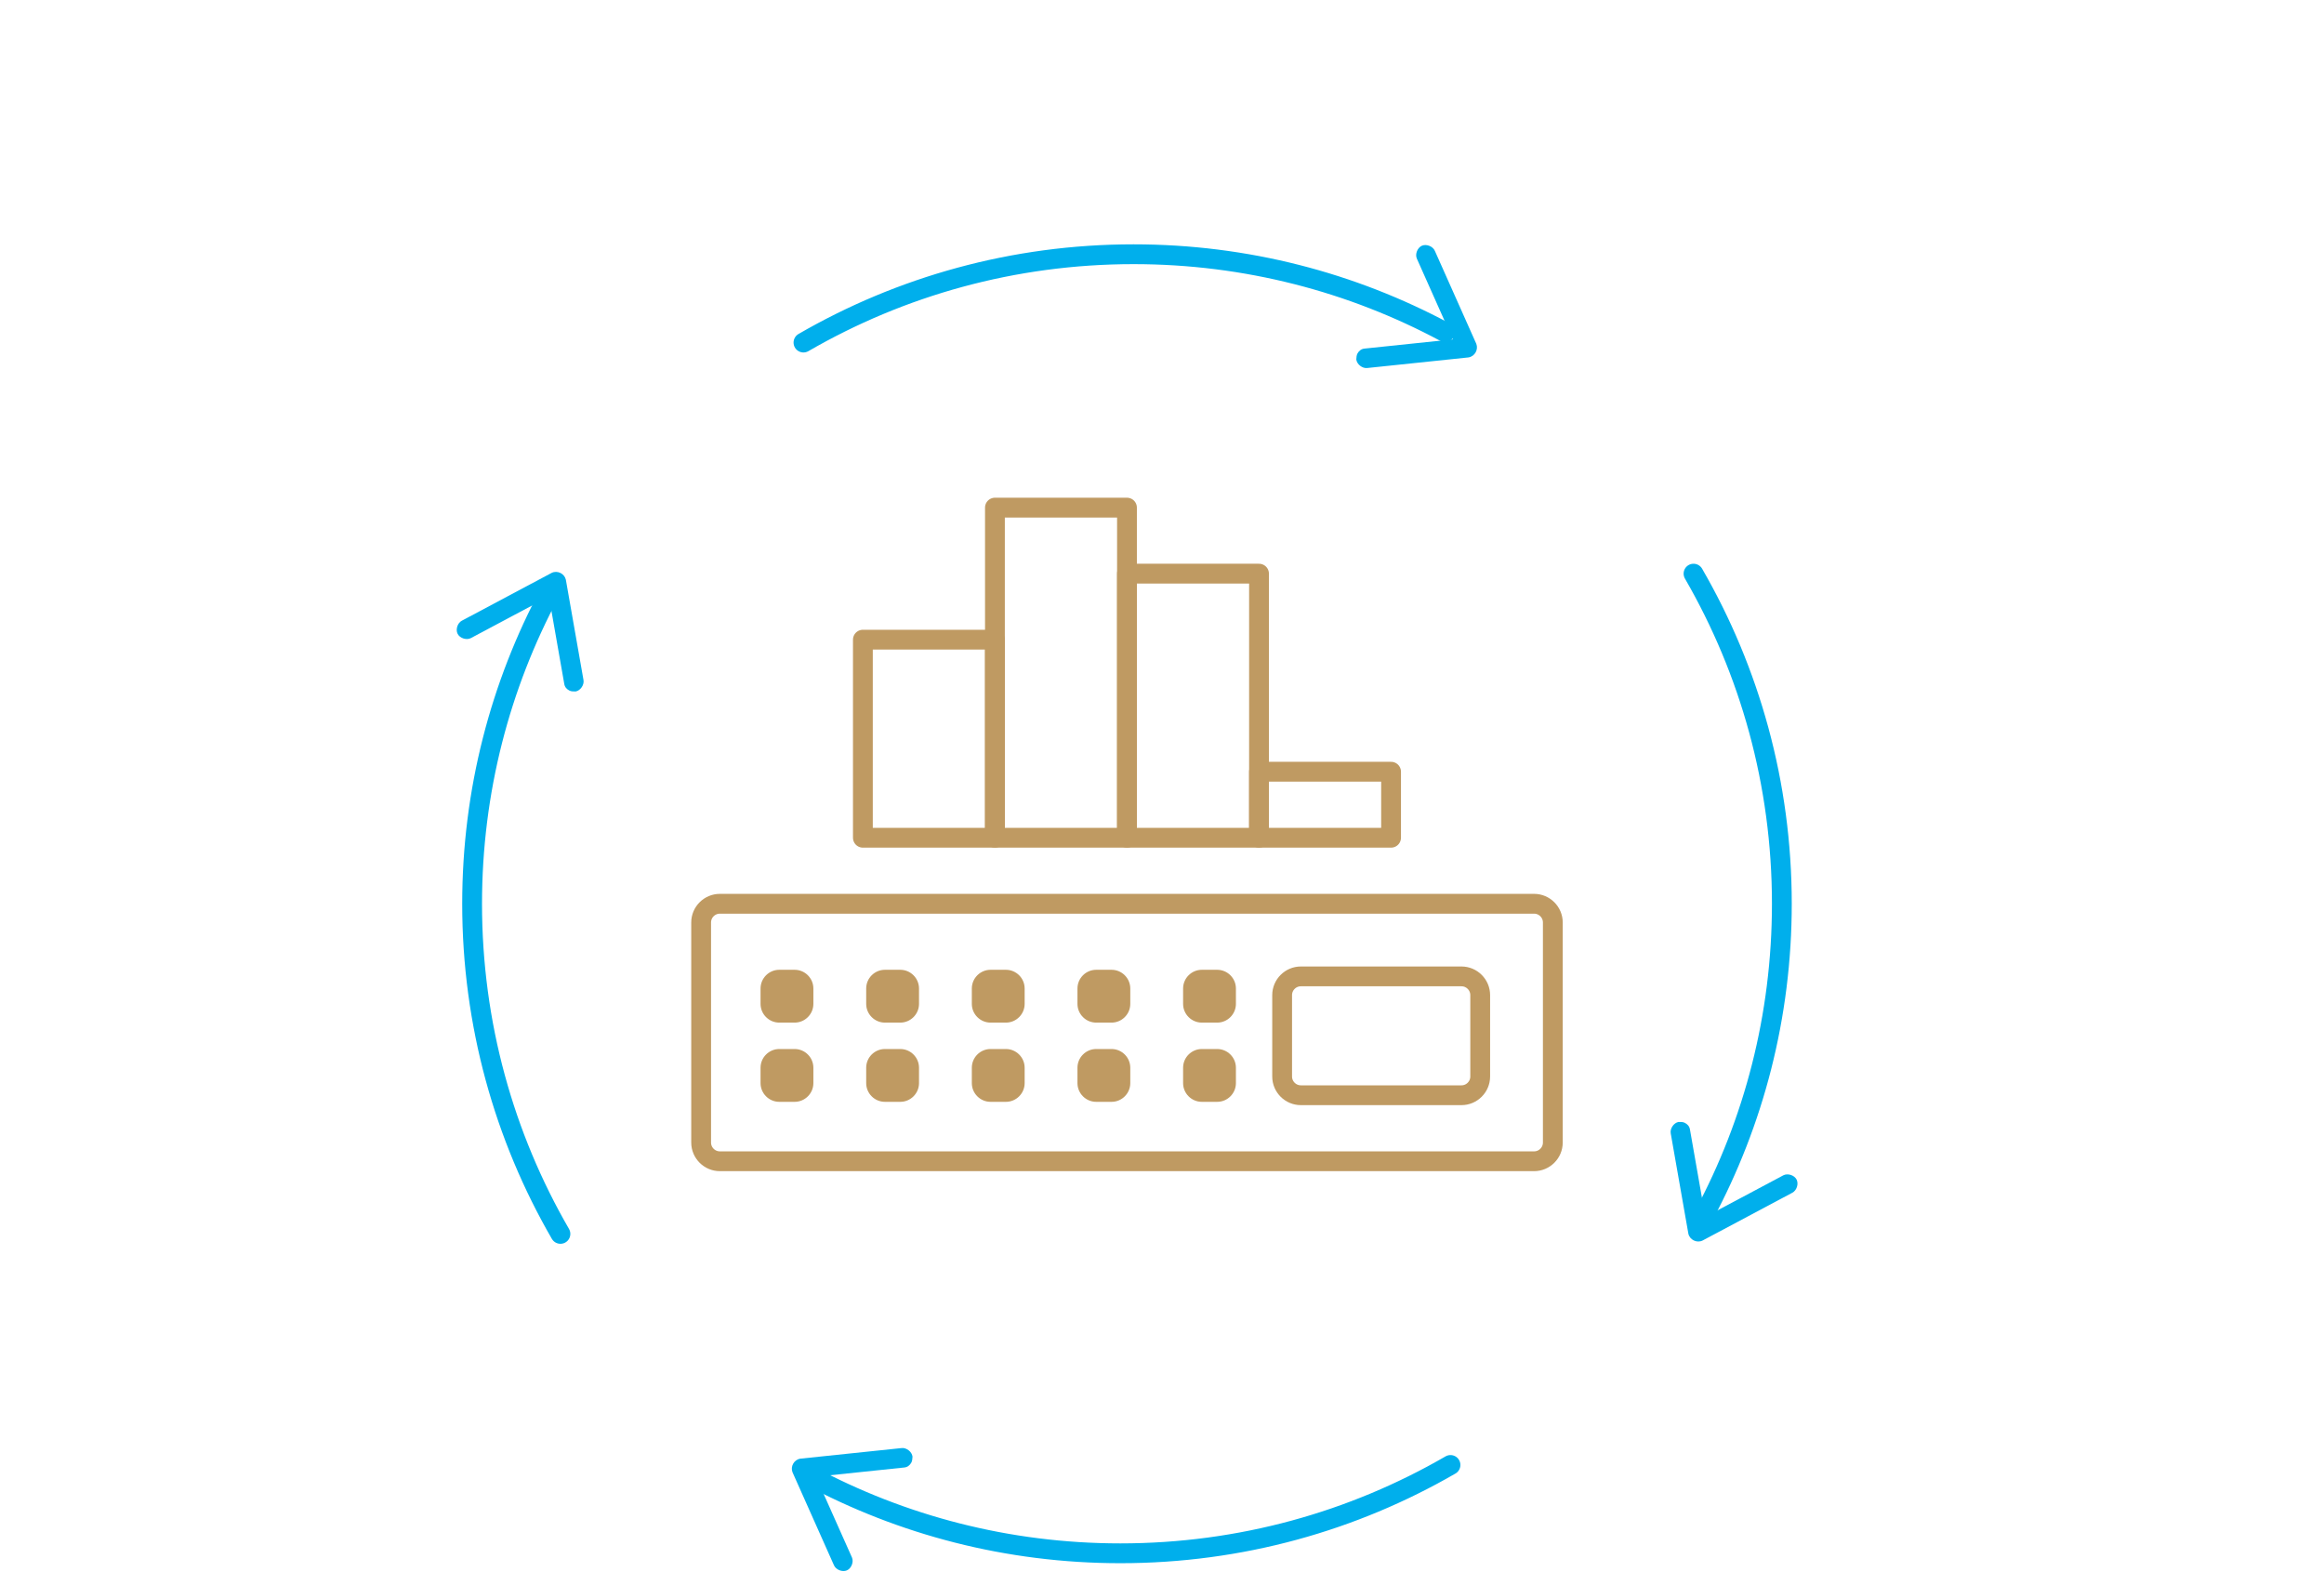 <?xml version="1.0" encoding="UTF-8"?> <svg xmlns="http://www.w3.org/2000/svg" xmlns:xlink="http://www.w3.org/1999/xlink" width="352px" height="240px" viewBox="0 0 352 240" version="1.1"><title>img/Picto-Step-4@2x</title><defs><polygon id="path-1" points="0 203.769 205.391 203.769 205.391 0 0 0"></polygon></defs><g id="Pages" stroke="none" stroke-width="1" fill="none" fill-rule="evenodd"><g id="DRACAL-HOME-V5" transform="translate(-1168, -6033)"><g id="Zone5-How" transform="translate(15, 5901)"><g id="4Steps" transform="translate(0, 132)"><g id="Step4" transform="translate(1152, 0)"><g id="img/Picto-Step-4" transform="translate(1, 0)"><rect id="Rectangle" fill="#FFFFFF" x="0" y="0" width="352" height="240"></rect><g id="Group-38" transform="translate(68, 35)"><path d="M164.361,140.884 L41.03,140.884 C39.471,140.884 38.196,139.608 38.196,138.049 L38.196,104.719 C38.196,103.16 39.471,101.884 41.03,101.884 L164.361,101.884 C165.92,101.884 167.196,103.16 167.196,104.719 L167.196,138.049 C167.196,139.608 165.92,140.884 164.361,140.884 Z" id="Stroke-1" stroke="#BF9A62" stroke-width="3" stroke-linecap="round" stroke-linejoin="round"></path><path d="M153.361,130.884 L129.03,130.884 C127.471,130.884 126.196,129.608 126.196,128.049 L126.196,115.719 C126.196,114.16 127.471,112.884 129.03,112.884 L153.361,112.884 C154.92,112.884 156.196,114.16 156.196,115.719 L156.196,128.049 C156.196,129.608 154.92,130.884 153.361,130.884 Z" id="Stroke-3" stroke="#BF9A62" stroke-width="3" stroke-linecap="round" stroke-linejoin="round"></path><path d="M52.361,119.884 L50.03,119.884 C48.471,119.884 47.196,118.608 47.196,117.049 L47.196,114.719 C47.196,113.16 48.471,111.884 50.03,111.884 L52.361,111.884 C53.92,111.884 55.196,113.16 55.196,114.719 L55.196,117.049 C55.196,118.608 53.92,119.884 52.361,119.884" id="Fill-5" fill="#BF9A62"></path><path d="M68.361,119.884 L66.03,119.884 C64.471,119.884 63.196,118.608 63.196,117.049 L63.196,114.719 C63.196,113.16 64.471,111.884 66.03,111.884 L68.361,111.884 C69.92,111.884 71.196,113.16 71.196,114.719 L71.196,117.049 C71.196,118.608 69.92,119.884 68.361,119.884" id="Fill-7" fill="#BF9A62"></path><path d="M84.361,119.884 L82.03,119.884 C80.471,119.884 79.196,118.608 79.196,117.049 L79.196,114.719 C79.196,113.16 80.471,111.884 82.03,111.884 L84.361,111.884 C85.92,111.884 87.196,113.16 87.196,114.719 L87.196,117.049 C87.196,118.608 85.92,119.884 84.361,119.884" id="Fill-9" fill="#BF9A62"></path><path d="M100.361,119.884 L98.03,119.884 C96.471,119.884 95.196,118.608 95.196,117.049 L95.196,114.719 C95.196,113.16 96.471,111.884 98.03,111.884 L100.361,111.884 C101.92,111.884 103.196,113.16 103.196,114.719 L103.196,117.049 C103.196,118.608 101.92,119.884 100.361,119.884" id="Fill-11" fill="#BF9A62"></path><path d="M116.361,119.884 L114.03,119.884 C112.471,119.884 111.196,118.608 111.196,117.049 L111.196,114.719 C111.196,113.16 112.471,111.884 114.03,111.884 L116.361,111.884 C117.92,111.884 119.196,113.16 119.196,114.719 L119.196,117.049 C119.196,118.608 117.92,119.884 116.361,119.884" id="Fill-13" fill="#BF9A62"></path><path d="M52.361,131.884 L50.03,131.884 C48.471,131.884 47.196,130.608 47.196,129.049 L47.196,126.719 C47.196,125.16 48.471,123.884 50.03,123.884 L52.361,123.884 C53.92,123.884 55.196,125.16 55.196,126.719 L55.196,129.049 C55.196,130.608 53.92,131.884 52.361,131.884" id="Fill-15" fill="#BF9A62"></path><path d="M68.361,131.884 L66.03,131.884 C64.471,131.884 63.196,130.608 63.196,129.049 L63.196,126.719 C63.196,125.16 64.471,123.884 66.03,123.884 L68.361,123.884 C69.92,123.884 71.196,125.16 71.196,126.719 L71.196,129.049 C71.196,130.608 69.92,131.884 68.361,131.884" id="Fill-17" fill="#BF9A62"></path><path d="M84.361,131.884 L82.03,131.884 C80.471,131.884 79.196,130.608 79.196,129.049 L79.196,126.719 C79.196,125.16 80.471,123.884 82.03,123.884 L84.361,123.884 C85.92,123.884 87.196,125.16 87.196,126.719 L87.196,129.049 C87.196,130.608 85.92,131.884 84.361,131.884" id="Fill-19" fill="#BF9A62"></path><path d="M100.361,131.884 L98.03,131.884 C96.471,131.884 95.196,130.608 95.196,129.049 L95.196,126.719 C95.196,125.16 96.471,123.884 98.03,123.884 L100.361,123.884 C101.92,123.884 103.196,125.16 103.196,126.719 L103.196,129.049 C103.196,130.608 101.92,131.884 100.361,131.884" id="Fill-21" fill="#BF9A62"></path><path d="M116.361,131.884 L114.03,131.884 C112.471,131.884 111.196,130.608 111.196,129.049 L111.196,126.719 C111.196,125.16 112.471,123.884 114.03,123.884 L116.361,123.884 C117.92,123.884 119.196,125.16 119.196,126.719 L119.196,129.049 C119.196,130.608 117.92,131.884 116.361,131.884" id="Fill-23" fill="#BF9A62"></path><mask id="mask-2" fill="white"><use xlink:href="#path-1"></use></mask><g id="Clip-26"></g><polygon id="Stroke-25" stroke="#BF9A62" stroke-width="3" stroke-linecap="round" stroke-linejoin="round" mask="url(#mask-2)" points="62.695 91.884 82.695 91.884 82.695 61.884 62.695 61.884"></polygon><polygon id="Stroke-27" stroke="#BF9A62" stroke-width="3" stroke-linecap="round" stroke-linejoin="round" mask="url(#mask-2)" points="82.695 91.884 102.695 91.884 102.695 41.884 82.695 41.884"></polygon><polygon id="Stroke-28" stroke="#BF9A62" stroke-width="3" stroke-linecap="round" stroke-linejoin="round" mask="url(#mask-2)" points="102.695 91.884 122.695 91.884 122.695 51.884 102.695 51.884"></polygon><polygon id="Stroke-29" stroke="#BF9A62" stroke-width="3" stroke-linecap="round" stroke-linejoin="round" mask="url(#mask-2)" points="122.695 91.884 142.695 91.884 142.695 81.884 122.695 81.884"></polygon><path d="M16.885,151.885 C8.376,137.176 3.507,120.099 3.507,101.885 C3.507,84.831 7.776,68.774 15.303,54.725" id="Stroke-30" stroke="#00AFEC" stroke-width="3" stroke-linecap="round" stroke-linejoin="round" mask="url(#mask-2)"></path><path d="M188.506,51.884 C197.015,66.593 201.884,83.67 201.884,101.884 C201.884,118.938 197.615,134.995 190.088,149.044" id="Stroke-32" stroke="#00AFEC" stroke-width="3" stroke-linecap="round" stroke-linejoin="round" mask="url(#mask-2)"></path><path d="M53.695,16.884 C68.404,8.375 85.481,3.506 103.695,3.506 C120.749,3.506 136.806,7.775 150.855,15.302" id="Stroke-34" stroke="#00AFEC" stroke-width="3" stroke-linecap="round" stroke-linejoin="round" mask="url(#mask-2)"></path><path d="M157.878,22.239 C157.432,22.239 156.987,22.091 156.69,21.645 L148.82,10.799 L140.95,21.645 C140.505,22.239 139.465,22.388 138.871,21.942 C138.278,21.496 138.129,20.456 138.574,19.862 L147.632,7.382 C148.226,6.639 149.414,6.639 150.008,7.382 L159.065,19.862 C159.511,20.456 159.362,21.496 158.768,21.942 C158.471,22.091 158.174,22.239 157.878,22.239 Z" id="Path" fill="#00AFEC" fill-rule="nonzero" mask="url(#mask-2)" transform="translate(148.82, 14.532) rotate(120) translate(-148.82, -14.532) "></path><path d="M67.878,198.239 C67.432,198.239 66.987,198.091 66.69,197.645 L58.82,186.799 L50.95,197.645 C50.505,198.239 49.465,198.388 48.871,197.942 C48.278,197.496 48.129,196.456 48.574,195.862 L57.632,183.382 C58.226,182.639 59.414,182.639 60.008,183.382 L69.065,195.862 C69.511,196.456 69.362,197.496 68.768,197.942 C68.471,198.091 68.174,198.239 67.878,198.239 Z" id="Path-Copy" fill="#00AFEC" fill-rule="nonzero" mask="url(#mask-2)" transform="translate(58.82, 190.532) scale(-1, -1) rotate(120) translate(-58.82, -190.532) "></path><path d="M200.984,153.658 C200.539,153.658 200.093,153.509 199.797,153.064 L191.927,142.218 L184.057,153.064 C183.612,153.658 182.572,153.806 181.978,153.361 C181.384,152.915 181.236,151.875 181.681,151.281 L190.739,138.801 C191.333,138.058 192.521,138.058 193.115,138.801 L202.172,151.281 C202.618,151.875 202.469,152.915 201.875,153.361 C201.578,153.509 201.281,153.658 200.984,153.658 Z" id="Path" fill="#00AFEC" fill-rule="nonzero" mask="url(#mask-2)" transform="translate(191.927, 145.951) rotate(206) translate(-191.927, -145.951) "></path><path d="M151.696,186.884 C136.987,195.393 119.91,200.262 101.696,200.262 C84.642,200.262 68.585,195.993 54.536,188.466" id="Stroke-36" stroke="#00AFEC" stroke-width="3" stroke-linecap="round" stroke-linejoin="round" mask="url(#mask-2)"></path><path d="M22.562,66.414 C22.117,66.414 21.671,66.266 21.374,65.82 L13.504,54.974 L5.635,65.82 C5.189,66.414 4.15,66.563 3.556,66.117 C2.962,65.671 2.814,64.631 3.259,64.037 L12.317,51.557 C12.911,50.814 14.098,50.814 14.692,51.557 L23.75,64.037 C24.195,64.631 24.047,65.671 23.453,66.117 C23.156,66.266 22.859,66.414 22.562,66.414 Z" id="Path" fill="#00AFEC" fill-rule="nonzero" mask="url(#mask-2)" transform="translate(13.504, 58.707) rotate(26) translate(-13.504, -58.707) "></path></g></g></g></g></g></g></g></svg> 
